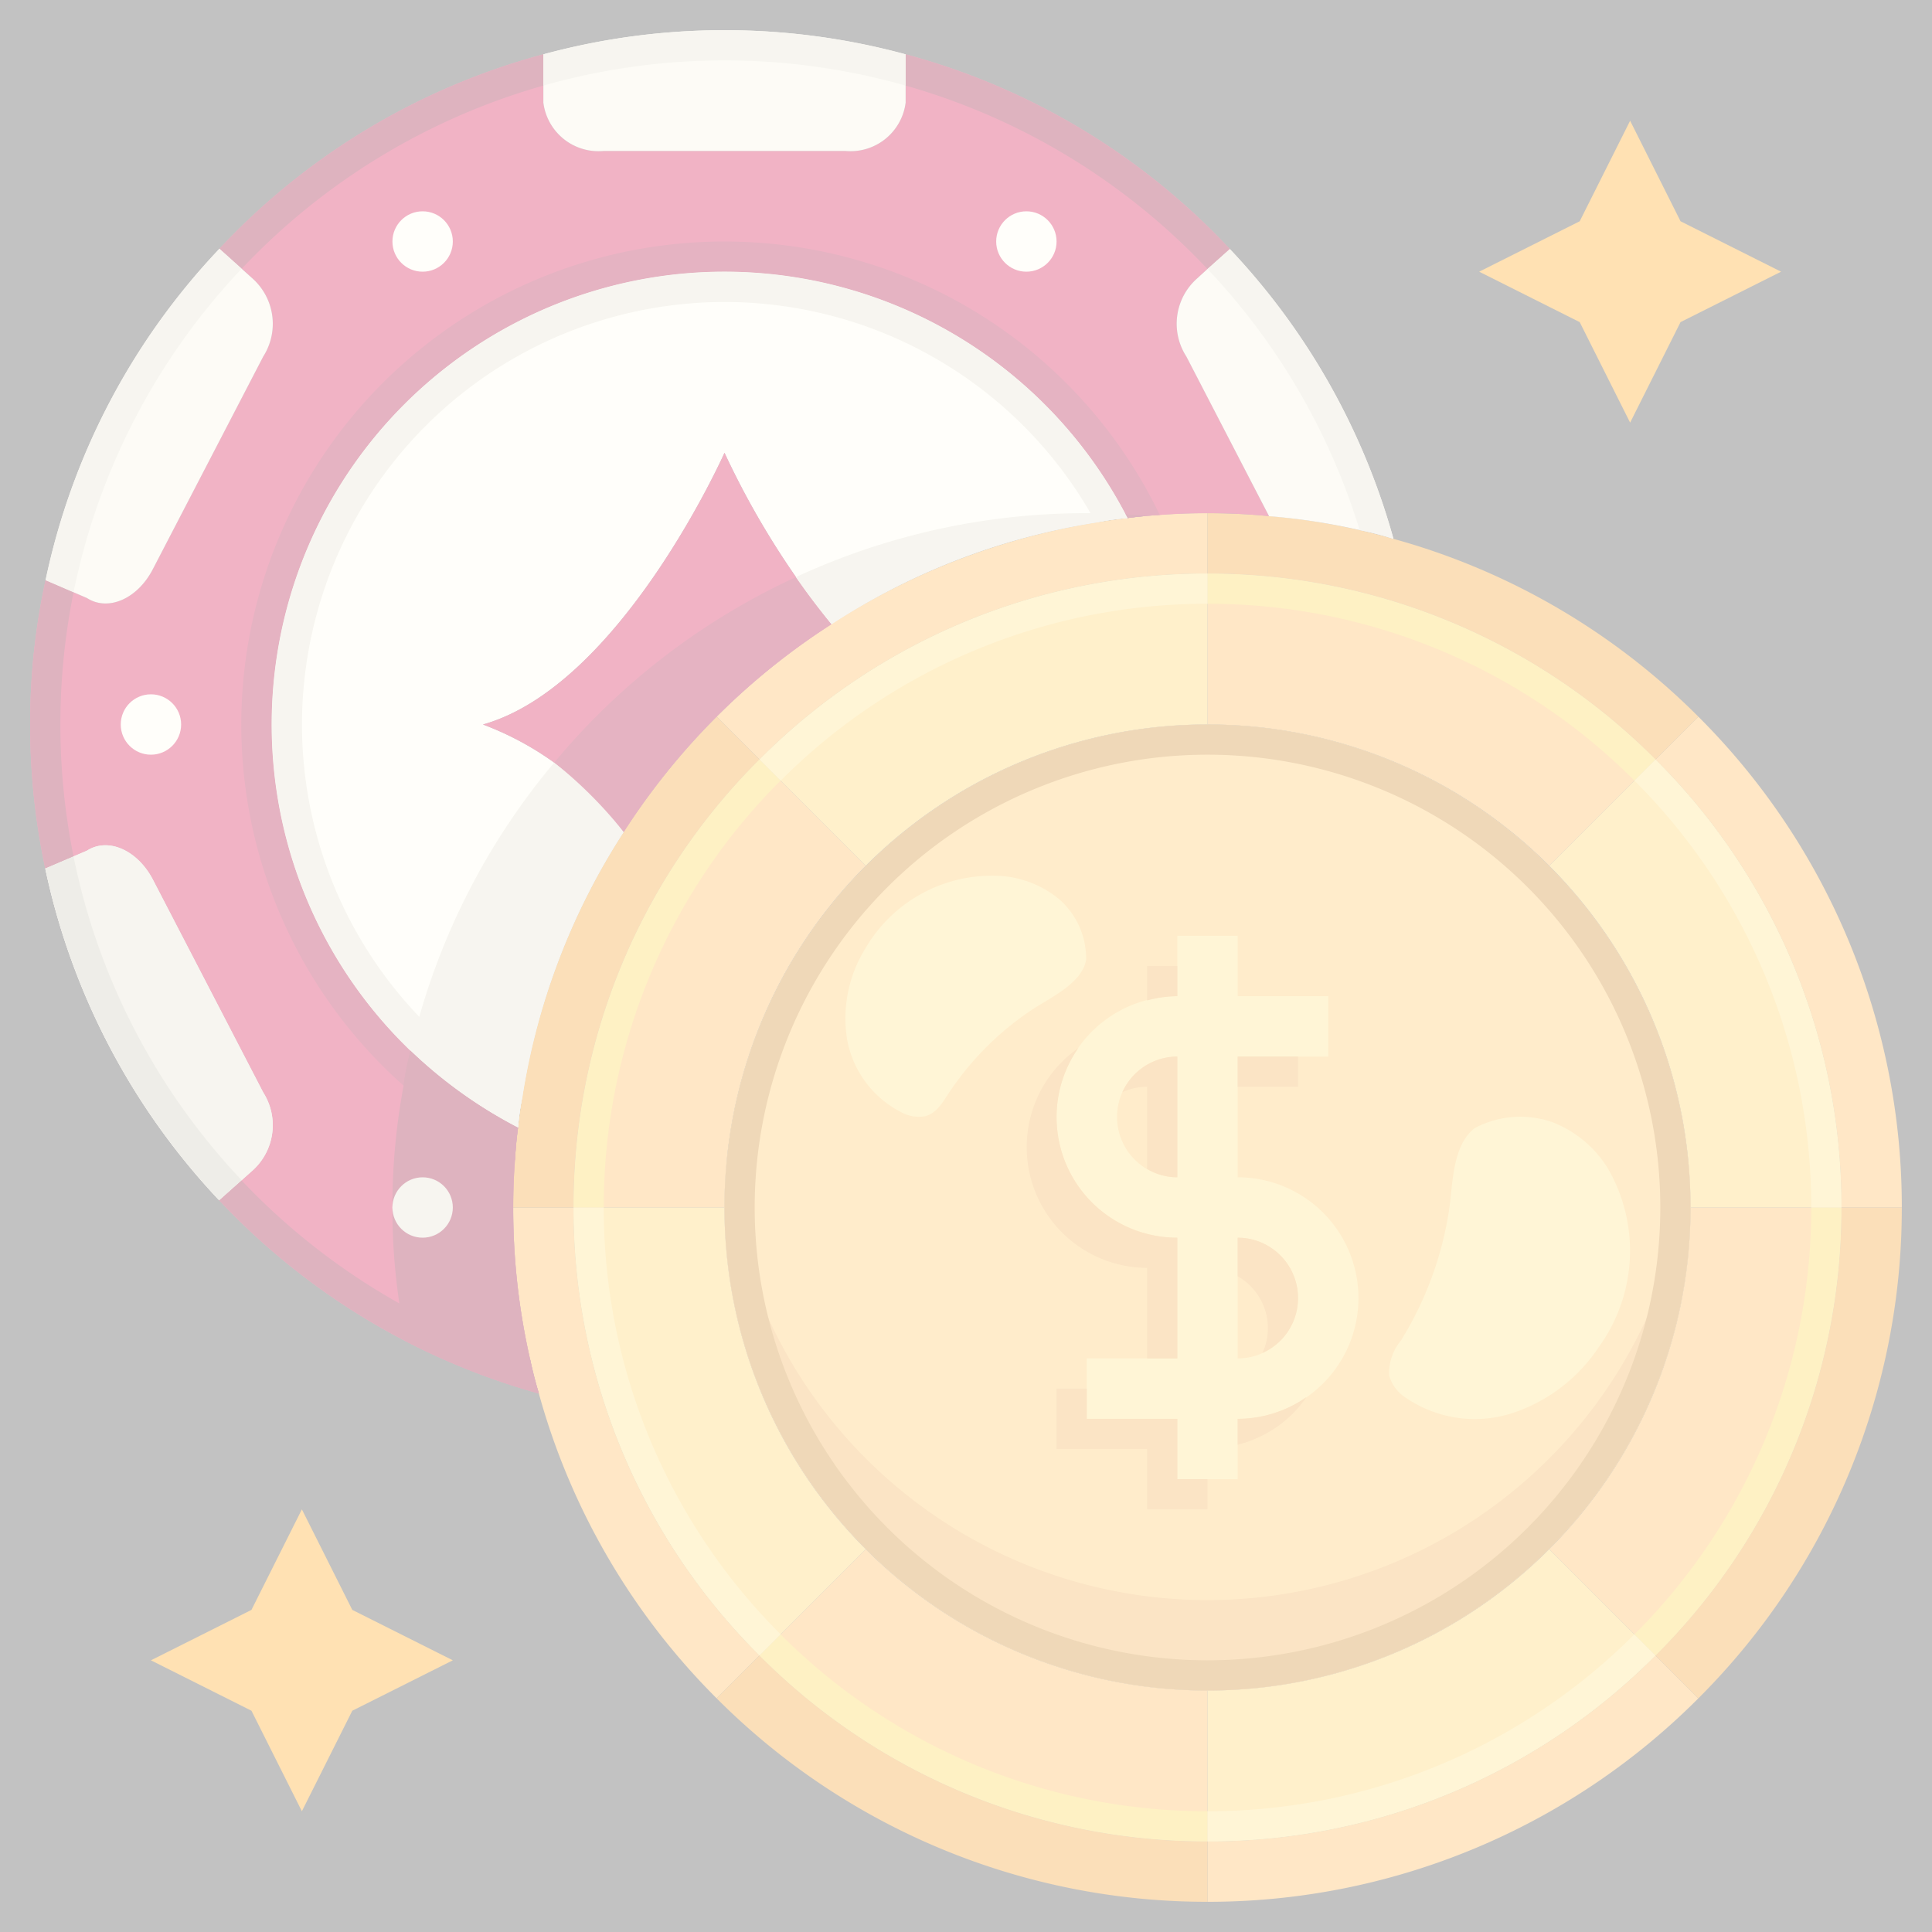 <svg style="opacity: 0.3" height="512" viewBox="0 0 64 64" width="512" xmlns="http://www.w3.org/2000/svg"><rect x="0" y="0" width="64" height="64" fill="#333333" stroke="none"/><g id="_11-Casino_chip" data-name="11-Casino chip"><path d="m15 55-3.33 1.67-1.67 3.33-1.67-3.33-3.33-1.67 3.33-1.67 1.67-3.33 1.67 3.33z" fill="#ff9c00"/><path d="m59 9-3.33 1.67-1.67 3.33-1.67-3.33-3.33-1.67 3.33-1.67 1.67-3.33 1.67 3.33z" fill="#ff9c00"/><circle cx="40" cy="40" fill="#ffc052" r="16"/><path d="m56 40a16 16 0 0 1 -32 0 14.782 14.782 0 0 1 .07-1.5 16 16 0 0 0 31.86 0 14.782 14.782 0 0 1 .07 1.5z" fill="#f0a53b"/><path d="m56.26 23.74a22.93 22.93 0 0 1 6.74 16.26h-2a20.878 20.878 0 0 0 -6.16-14.84z" fill="#ffaf3f"/><path d="m40 61a20.878 20.878 0 0 0 14.84-6.16l1.42 1.42a22.93 22.93 0 0 1 -16.26 6.74z" fill="#ffaf3f"/><path d="m25.16 54.84-1.42 1.42a22.852 22.852 0 0 1 -5.89-10.1 22.406 22.406 0 0 1 -.85-6.16h2a20.878 20.878 0 0 0 6.16 14.84z" fill="#ffaf3f"/><path d="m40 17v2a20.878 20.878 0 0 0 -14.84 6.16l-1.42-1.42a22.968 22.968 0 0 1 13.55-6.57 20.226 20.226 0 0 1 2.71-.17z" fill="#ffaf3f"/><path d="m25.16 54.84a20.878 20.878 0 0 0 14.84 6.16v2a22.93 22.93 0 0 1 -16.26-6.74z" fill="#f09413"/><path d="m25.16 25.16a20.878 20.878 0 0 0 -6.16 14.84h-2a20.226 20.226 0 0 1 .17-2.71 22.671 22.671 0 0 1 3.49-9.73 23.111 23.111 0 0 1 3.08-3.82z" fill="#f09413"/><path d="m46.16 17.85a22.852 22.852 0 0 1 10.1 5.89l-1.42 1.42a20.878 20.878 0 0 0 -14.84-6.16v-2q1.005 0 1.98.09a21.407 21.407 0 0 1 4.18.76z" fill="#f09413"/><path d="m61 40h2a22.93 22.93 0 0 1 -6.74 16.26l-1.42-1.42a20.878 20.878 0 0 0 6.16-14.84z" fill="#f09413"/><path d="m59 40h2a20.878 20.878 0 0 1 -6.16 14.84l-1.41-1.41-1.95-1.95-.16-.16a15.987 15.987 0 0 0 4.68-11.32z" fill="#ffaf3f"/><path d="m28.52 51.48.16-.16a15.987 15.987 0 0 0 11.32 4.68v5a20.878 20.878 0 0 1 -14.84-6.16l1.41-1.41z" fill="#ffaf3f"/><path d="m28.52 28.52.16.16a15.987 15.987 0 0 0 -4.68 11.32h-5a20.878 20.878 0 0 1 6.16-14.84l1.41 1.41z" fill="#ffaf3f"/><path d="m51.48 28.52-.16.16a15.987 15.987 0 0 0 -11.32-4.68v-5a20.878 20.878 0 0 1 14.84 6.16l-1.41 1.41z" fill="#ffaf3f"/><path d="m28.68 51.32-.16.16-1.95 1.95-1.41 1.41a20.878 20.878 0 0 1 -6.16-14.84h5a15.987 15.987 0 0 0 4.68 11.32z" fill="#ffcb52"/><path d="m40 21v3a15.987 15.987 0 0 0 -11.32 4.68l-.16-.16-1.95-1.95-1.41-1.41a20.878 20.878 0 0 1 14.84-6.16z" fill="#ffcb52"/><path d="m61 40h-5a15.987 15.987 0 0 0 -4.68-11.32l.16-.16 1.95-1.95 1.41-1.41a20.878 20.878 0 0 1 6.16 14.84z" fill="#ffcb52"/><path d="m53.43 53.43 1.41 1.41a20.878 20.878 0 0 1 -14.84 6.16v-5a15.987 15.987 0 0 0 11.32-4.68l.16.16z" fill="#ffcb52"/><path d="m40 24a16 16 0 1 0 16 16 16 16 0 0 0 -16-16zm0 31a15 15 0 1 1 15-15 15 15 0 0 1 -15 15z" fill="#c97c10"/><path d="m41 39v-4h3v-2h-3v-2h-2v2a4 4 0 0 0 0 8v4h-3v2h3v2h2v-2a4 4 0 0 0 0-8zm-3.413-.587a2 2 0 0 1 1.413-3.413v4a1.986 1.986 0 0 1 -1.413-.587zm4.826 6a1.986 1.986 0 0 1 -1.413.587v-4a2 2 0 0 1 1.413 3.413z" fill="#ffdf75"/><path d="m48.007 40.055a11.462 11.462 0 0 1 -1.6 4.355 1.7 1.7 0 0 0 -.391 1.151 1.3 1.3 0 0 0 .546.735 4.05 4.05 0 0 0 3.557.508 5.5 5.5 0 0 0 2.848-2.19 5.435 5.435 0 0 0 .3-5.9 3.749 3.749 0 0 0 -1.827-1.534 3.222 3.222 0 0 0 -2.577.185c-.756.56-.736 1.877-.856 2.69z" fill="#ffdf75"/><path d="m34.2 33.439a9.806 9.806 0 0 0 -2.8 2.816c-.194.3-.4.629-.753.721a1.2 1.2 0 0 1 -.793-.134 3.378 3.378 0 0 1 -1.8-2.461 4.383 4.383 0 0 1 .6-2.939 4.849 4.849 0 0 1 4.529-2.422 3.4 3.4 0 0 1 1.927.789 2.619 2.619 0 0 1 .869 1.99c-.139.772-1.185 1.248-1.779 1.64z" fill="#ffdf75"/><path d="m54.142 54.142.7.7a20.878 20.878 0 0 0 6.158-14.842h-1a19.938 19.938 0 0 1 -5.858 14.142z" fill="#fad039"/><path d="m25.858 54.142-.7.7a20.878 20.878 0 0 0 14.842 6.158v-1a19.938 19.938 0 0 1 -14.142-5.858z" fill="#fad039"/><path d="m25.858 25.858-.7-.7a20.878 20.878 0 0 0 -6.158 14.842h1a19.938 19.938 0 0 1 5.858-14.142z" fill="#fad039"/><path d="m54.142 25.858.7-.7a20.878 20.878 0 0 0 -14.842-6.158v1a19.938 19.938 0 0 1 14.142 5.858z" fill="#fad039"/><path d="m20 40h-1a20.878 20.878 0 0 0 6.16 14.84l.7-.7a19.938 19.938 0 0 1 -5.86-14.14z" fill="#ffdf75"/><path d="m40 20v-1a20.878 20.878 0 0 0 -14.84 6.16l.7.7a19.938 19.938 0 0 1 14.14-5.86z" fill="#ffdf75"/><path d="m54.142 25.858a19.938 19.938 0 0 1 5.858 14.142h1a20.878 20.878 0 0 0 -6.16-14.84z" fill="#ffdf75"/><path d="m40 60v1a20.878 20.878 0 0 0 14.84-6.16l-.7-.7a19.938 19.938 0 0 1 -14.14 5.86z" fill="#ffdf75"/><g fill="#f0a53b"><path d="m41 47.858a3.956 3.956 0 0 0 1.827-1.031 4.056 4.056 0 0 0 .452-.549 3.965 3.965 0 0 1 -2.279.722z"/><path d="m39 47h-3v-1h-1v2h3v2h2v-1h-1z"/><path d="m39 41a3.992 3.992 0 0 1 -3.279-6.28 4 4 0 0 0 2.279 7.28v3h1z"/><path d="m41 35h2v1h-2z"/><path d="m39 32h-1v1.142a3.939 3.939 0 0 1 1-.142z"/><path d="m43 43a2 2 0 0 0 -2-2v1.278a1.975 1.975 0 0 1 .82 2.541 2.014 2.014 0 0 0 .593-.406 1.983 1.983 0 0 0 .587-1.413z"/><path d="m37.18 36.18a1.99 1.99 0 0 1 .82-.18v2.722a1.98 1.98 0 0 0 1 .278v-4a2 2 0 0 0 -1.82 1.18z"/></g><path d="m39.3 11.81a2 2 0 0 1 .35-2.58l.35-.32.74-.66a22.818 22.818 0 0 0 -10.74-6.45v1.6a1.839 1.839 0 0 1 -2 1.6h-8a1.839 1.839 0 0 1 -2-1.6v-1.6a22.769 22.769 0 0 0 -10.73 6.44l.74.66.36.33a2.014 2.014 0 0 1 .35 2.58l-3.66 7.05c-.51.98-1.48 1.4-2.18.95l-.44-.19-.93-.4a22.154 22.154 0 0 0 -.51 4.78 22.7 22.7 0 0 0 .5 4.77l.94-.4.44-.19c.7-.45 1.67-.02 2.18.95l3.66 7.06a2.017 2.017 0 0 1 -.35 2.58l-1.11.99a22.948 22.948 0 0 0 10.59 6.4 11.011 11.011 0 0 1 -.29-1.13 22.544 22.544 0 0 1 -.56-5.03c0-.53.02-1.06.06-1.58.02-.36.05-.72.1-1.07a15 15 0 1 1 20.19-20.19c.35-.05.71-.08 1.07-.1.52-.04 1.05-.06 1.58-.06a19.626 19.626 0 0 1 2.04.1z" fill="#d1013e"/><path d="m24 9a15 15 0 0 0 -6.84 28.35 8.846 8.846 0 0 1 .15-1.05 22.546 22.546 0 0 1 3.35-8.74 10.141 10.141 0 0 0 -4.66-3.56c4.57-1.29 8-9 8-9a27.606 27.606 0 0 0 3.54 5.68 22.45 22.45 0 0 1 8.76-3.37 8.846 8.846 0 0 1 1.05-.15 15.008 15.008 0 0 0 -13.35-8.16z" fill="#fffced"/><path d="m27.54 20.68a22.8 22.8 0 0 0 -6.88 6.88 10.141 10.141 0 0 0 -4.66-3.56c4.57-1.29 8-9 8-9a27.606 27.606 0 0 0 3.54 5.68z" fill="#d1013e"/><path d="m2.88 28.18c.7-.45 1.67-.02 2.18.95l3.66 7.06a2.017 2.017 0 0 1 -.35 2.58l-1.11.99a22.938 22.938 0 0 1 -5.76-10.99z" fill="#f7f3e1"/><path d="m5.06 18.86c-.51.98-1.48 1.4-2.18.95l-1.37-.59a22.736 22.736 0 0 1 5.76-10.98l1.1.99a2.014 2.014 0 0 1 .35 2.58z" fill="#f7f3e1"/><path d="m30 1.8v1.6a1.839 1.839 0 0 1 -2 1.6h-8a1.839 1.839 0 0 1 -2-1.6v-1.6a22.9 22.9 0 0 1 12 0z" fill="#f7f3e1"/><path d="m46.16 17.85a10.829 10.829 0 0 0 -1.12-.29 21.063 21.063 0 0 0 -3-.46l-2.74-5.29a2 2 0 0 1 .35-2.58l.35-.32.74-.66a22.837 22.837 0 0 1 5.42 9.6z" fill="#f7f3e1"/><path d="m24 8a16 16 0 0 0 -6.94 30.42c.02-.36.05-.72.1-1.07a15 15 0 1 1 20.19-20.19c.35-.05.71-.08 1.07-.1a16 16 0 0 0 -14.42-9.06z" fill="#a80132"/><path d="m24 9a15 15 0 0 0 -6.84 28.35 8.846 8.846 0 0 1 .15-1.05 14 14 0 1 1 18.99-18.99 8.846 8.846 0 0 1 1.05-.15 15.008 15.008 0 0 0 -13.35-8.16z" fill="#e3decb"/><path d="m8.37 38.77-1.11.99a22.938 22.938 0 0 1 -5.76-10.99l1.38-.59c.7-.45 1.67-.02 2.18.95l3.66 7.06a2.017 2.017 0 0 1 -.35 2.58z" fill="#e3decb"/><path d="m2 24a22.111 22.111 0 0 1 .437-4.381l-.927-.4a22.154 22.154 0 0 0 -.51 4.781 22.7 22.7 0 0 0 .5 4.77l.936-.4a22.083 22.083 0 0 1 -.436-4.37z" fill="#8f0029"/><path d="m18 2.835v-1.035a22.769 22.769 0 0 0 -10.73 6.44l.736.663a21.987 21.987 0 0 1 9.994-6.068z" fill="#8f0029"/><path d="m17.85 46.16a22.948 22.948 0 0 1 -10.59-6.4l.74-.66a22.021 22.021 0 0 0 9.56 5.93 11.011 11.011 0 0 0 .29 1.13z" fill="#8f0029"/><path d="m40 8.912.737-.662a22.818 22.818 0 0 0 -10.737-6.45v1.035a21.986 21.986 0 0 1 10 6.077z" fill="#8f0029"/><path d="m2.436 28.37-.936.4a22.938 22.938 0 0 0 5.76 10.99l.745-.664a21.931 21.931 0 0 1 -5.569-10.726z" fill="#c7c3b2"/><path d="m8.006 8.9-.736-.66a22.736 22.736 0 0 0 -5.76 10.98l.927.4a21.936 21.936 0 0 1 5.569-10.72z" fill="#e3decb"/><path d="m24 2a22 22 0 0 1 6 .835v-1.035a22.9 22.9 0 0 0 -12 0v1.035a22 22 0 0 1 6-.835z" fill="#e3decb"/><path d="m46.16 17.85a10.829 10.829 0 0 0 -1.12-.29 21.9 21.9 0 0 0 -5.04-8.65l.74-.66a22.837 22.837 0 0 1 5.42 9.6z" fill="#e3decb"/><circle cx="5" cy="24" fill="#fffced" r="1"/><circle cx="14" cy="40" fill="#fffced" r="1"/><circle cx="14" cy="8" fill="#fffced" r="1"/><circle cx="34" cy="8" fill="#fffced" r="1"/><path d="m37.28 17.04a.746.746 0 0 1 .07.12c.21-.03.42-.05.64-.07-.23-.02-.47-.04-.71-.05zm-20.28 22.96c0-.53.02-1.06.06-1.58.02-.36.05-.72.1-1.07a15.309 15.309 0 0 1 -3.56-2.55 9.152 9.152 0 0 0 -.23 1.16 21.532 21.532 0 0 0 -.37 4.04 20.885 20.885 0 0 0 .23 3.18c.05.42.12.84.2 1.25h.01a23.356 23.356 0 0 0 4.41 1.73 11.011 11.011 0 0 1 -.29-1.13 22.544 22.544 0 0 1 -.56-5.03z" fill="#8f0029"/><path d="m37.28 17.04c-.38-.03-.77-.04-1.16-.04h-.12a22.851 22.851 0 0 0 -9.64 2.12c.36.52.76 1.05 1.18 1.56a22.45 22.45 0 0 1 8.76-3.37 8.846 8.846 0 0 1 1.05-.15.746.746 0 0 0 -.07-.12zm-18.92 8.22a22.791 22.791 0 0 0 -4.47 8.42c-.11.37-.21.74-.29 1.12a15.309 15.309 0 0 0 3.56 2.55 8.846 8.846 0 0 1 .15-1.05 22.546 22.546 0 0 1 3.35-8.74 14.3 14.3 0 0 0 -2.3-2.3z" fill="#e3decb"/><path d="m27.54 20.68a22.8 22.8 0 0 0 -6.88 6.88 14.3 14.3 0 0 0 -2.3-2.3 22.784 22.784 0 0 1 8-6.14c.36.52.76 1.05 1.18 1.56z" fill="#a80132"/><path d="m37.28 17.04a.746.746 0 0 1 .07.12c.21-.03.42-.05.64-.07-.23-.02-.47-.04-.71-.05zm-23.91 18.92a16.377 16.377 0 0 0 3.69 2.46c.02-.36.05-.72.1-1.07a15.309 15.309 0 0 1 -3.56-2.55 9.152 9.152 0 0 0 -.23 1.16z" fill="#8f0029"/><path d="m37.28 17.04c-.38-.03-.77-.04-1.16-.04.06.1.12.2.18.31a8.846 8.846 0 0 1 1.05-.15.746.746 0 0 0 -.07-.12zm-23.68 17.76a15.309 15.309 0 0 0 3.56 2.55 8.846 8.846 0 0 1 .15-1.05 14.138 14.138 0 0 1 -3.42-2.62c-.11.37-.21.74-.29 1.12z" fill="#e3decb"/><path d="m17.85 46.16a23.356 23.356 0 0 1 -4.41-1.73h-.01c-.08-.41-.15-.83-.2-1.25a21.881 21.881 0 0 0 4.33 1.85 11.011 11.011 0 0 0 .29 1.13z" fill="#8f0029"/><circle cx="14" cy="40" fill="#e3decb" r="1"/></g></svg>